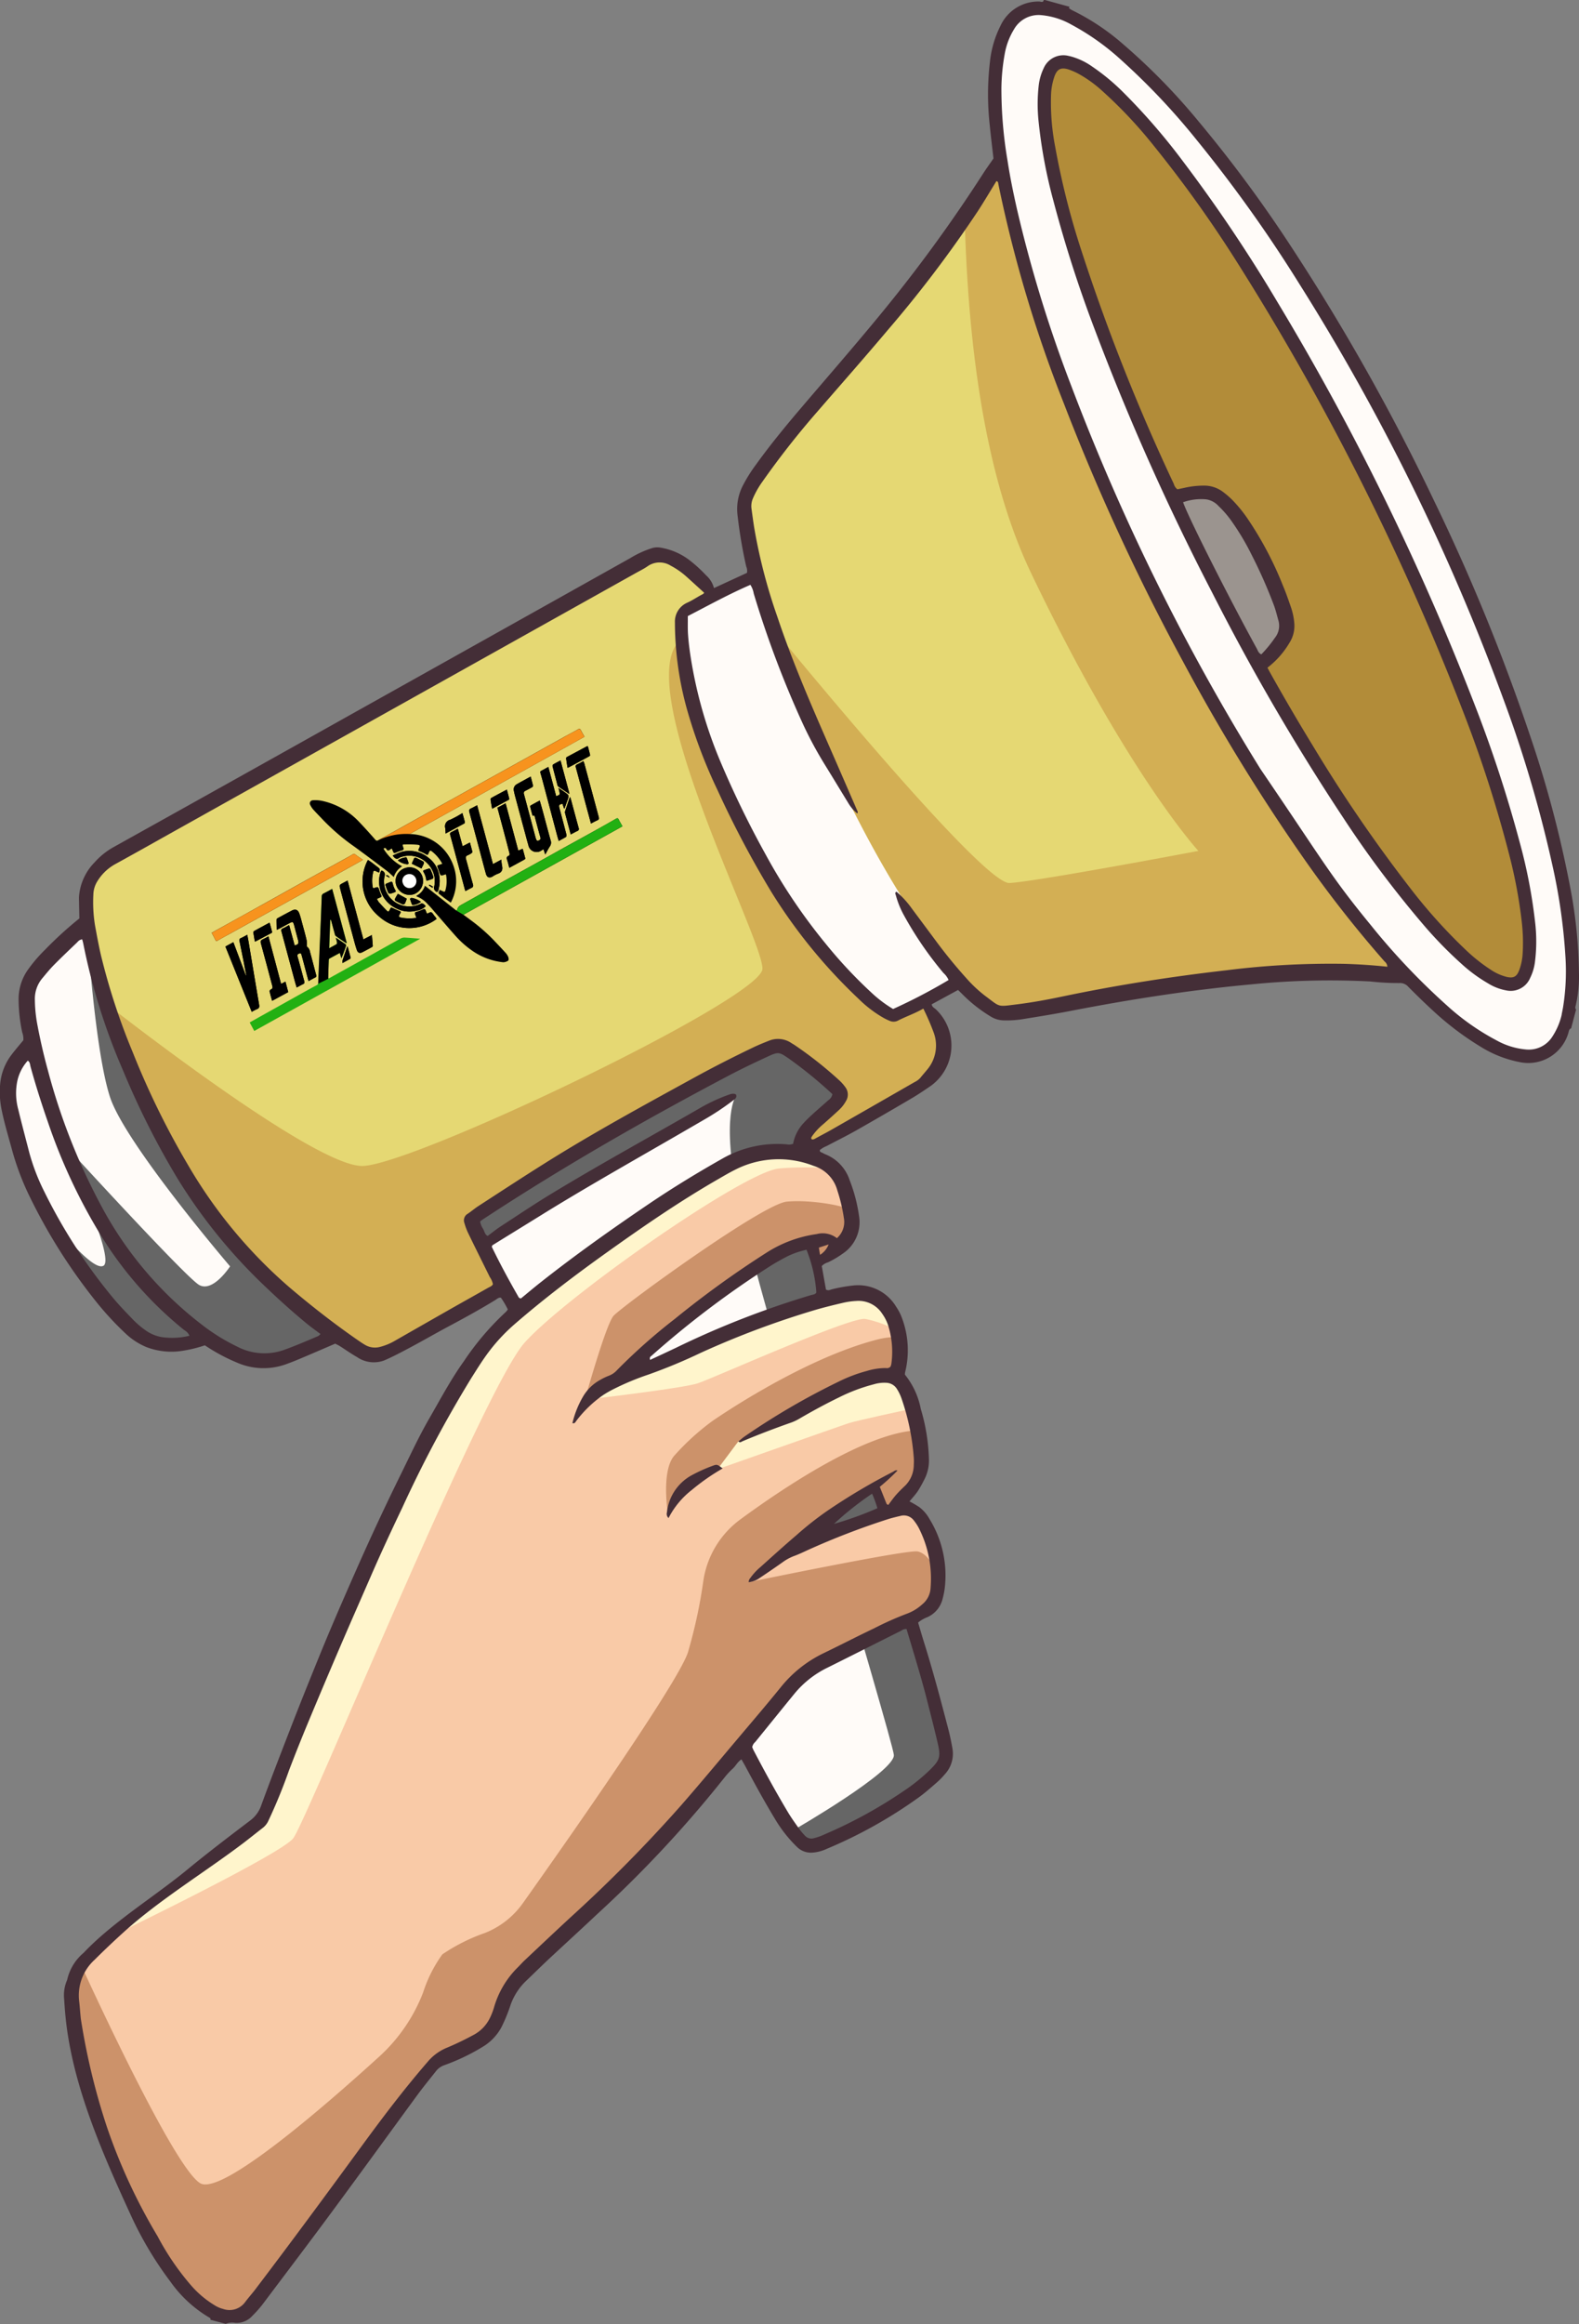 <svg xmlns="http://www.w3.org/2000/svg" width="116.053" height="170.693" viewBox="0 0 116.053 170.693">
  <rect x="0" y="0" width="116.053" height="170.693" fill="#808080" stroke="none"/>
  <g id="hero_img_loudspeaker" transform="translate(0 -33.999)">
    <g id="Group_158" data-name="Group 158" transform="translate(0.519 34.486)">
      <g id="Group_156" data-name="Group 156">
        <path id="Path_1695" data-name="Path 1695" d="M263.157,170.263s-8.722,4.949-9.56,4.931-3.019-1.481-3.019-1.481-2.768,2.677-5.644,2.022a8.384,8.384,0,0,1-3.928-1.723,4.5,4.5,0,0,1-4.2.192c-2.041-1.134-4.827-4.6-7.373-9.627s-3.031-8.478-2.6-9.658a9.952,9.952,0,0,1,1.6-2.506s-.786-3.376.293-5.137a17.555,17.555,0,0,1,3.9-3.761s-.343-2.849.791-4.193l37.672-21.1s2.253-1.876,4.08-1.546,3.478,2.762,3.478,2.762l3.162-1.508s-1.922-3.572-.454-6.519S292.272,98.155,296.1,93.123l3.208-4.727.2-1.083s-1.924-10.257,3-11.081c0,0,3.554-.241,11.125,8.344s16.289,25.6,16.289,25.6,7.2,14.887,9.679,24.56,3.812,17.348-.5,18.639c0,0-3.124.935-9.824-6.319l-.965.283-7.818-.212-8.291.8-5.066.814-6.215,1.7-1.579-.228-2.913-2.374-2.552,1.623s2.051,1.653,1.38,3.839-9.338,6.728-9.338,6.728l-.9,1.05,1.1,7.528,7.591,28.325s2.6,6.821,1.673,8.525-8.336,5.93-9.808,5.867-7.084-12.283-7.084-12.283Z" transform="translate(-226.69 -76.231)" fill="#fffbf8"/>
        <g id="Group_155" data-name="Group 155" transform="translate(2.867 67.6)">
          <path id="Path_1696" data-name="Path 1696" d="M299,197.36l-1.1-7.528.07-.081.038-1.687,2.922-3.239-.6-.53-3.957-3.1-1.289.419-21.37,12.359.875,1.9c.219-.234,18.581-10.932,18.581-10.932s-1.186,1.389.176,7.865,11.284,39.37,11.4,40.576-7.332,5.5-7.332,5.5-.008.1-.006.243c.434.581.8.94,1.047.95,1.472.062,8.885-4.162,9.808-5.867s-1.673-8.525-1.673-8.525Z" transform="translate(-242.436 -172.578)" fill="#666"/>
          <path id="Path_1697" data-name="Path 1697" d="M251.507,199.345l-.558-.844a53.508,53.508,0,0,1-11.275-13.1,46.029,46.029,0,0,1-6.031-16.079s.567,9.078,1.7,12.511,8.819,12.416,8.819,12.416-1.259,1.954-2.281,1.362-10.154-10.589-10.154-10.589,4.078,8.64,3.129,9.182c-.741.423-3.181-2.56-4.217-3.891,2.512,4.888,5.238,8.265,7.245,9.38a4.5,4.5,0,0,0,4.2-.192,8.384,8.384,0,0,0,3.928,1.723C248.5,201.8,250.9,199.88,251.507,199.345Z" transform="translate(-230.638 -169.326)" fill="#666"/>
        </g>
      </g>
      <g id="Group_157" data-name="Group 157" transform="translate(5.764 4.142)">
        <path id="Path_1698" data-name="Path 1698" d="M301.76,115.881a5.194,5.194,0,0,0-.542,2.873c.016,2.1,6.151,19.983,13.625,30.29,0,0,4.124,5.658,4.915,5.644a16.267,16.267,0,0,0,2.016-.234s8.91-2.191,13.426-2.307,10.556-.442,10.556-.442l3.708.079-9.035-12.2-6.217-10.694-4.74-9.253-3.83-9.3-3.118-8.879-1.4-5.51-1.316-3.407-8.665,11.845-4.766,5.53Z" transform="translate(-252.864 -84.842)" fill="#e5d873"/>
        <path id="Path_1699" data-name="Path 1699" d="M335.106,128.895l-4.74-9.253-3.83-9.3-3.118-8.879-1.4-5.51L320.7,92.549l-2.341,3.2c.168,6.2.762,17.928,4.9,26.561,7.058,14.736,12.294,20.4,12.294,20.4s-11.774,2.231-13.88,2.358c-1.759.107-13.4-13.86-17.194-18.467,2.46,6.654,6.6,16.022,11.258,22.448,0,0,4.125,5.658,4.915,5.644a16.268,16.268,0,0,0,2.016-.234s8.91-2.191,13.426-2.307,10.556-.442,10.556-.442l3.708.079-9.035-12.2Z" transform="translate(-253.757 -84.842)" fill="#d3af54"/>
        <path id="Path_1700" data-name="Path 1700" d="M280.817,134.671s-2.094.906-2.348,1.7.622,9.767,6.145,18.571,9.323,10.622,9.323,10.622l2.122-.859a4.655,4.655,0,0,1,1.508,2.77,5.4,5.4,0,0,1-1.582,3.353c-.627.818-8.169,4.384-8.169,4.384s-1.031-.929.473-1.956a5.746,5.746,0,0,0,1.94-1.942l-1.888-1.667-2.426-1.874-1.531.334-17.361,9.736-4.009,2.623,2.316,5.032s-7.747,5.531-9.865,4.952-8.728-6.609-12.05-10.9-7.481-15.656-7.481-15.656l-1.306-6.7a5.041,5.041,0,0,1,2.407-3.584c2.091-1.074,18.215-10.093,18.215-10.093l14.99-8.289s4.988-3.89,7.1-3.324A6.9,6.9,0,0,1,280.817,134.671Z" transform="translate(-234.628 -95.605)" fill="#e5d873"/>
        <path id="Path_1701" data-name="Path 1701" d="M296.678,166.968l-2.122.859s-3.8-1.818-9.323-10.622a42.265,42.265,0,0,1-6.123-17.076c-4.09,2.976,6,22.137,5.89,24.282-.113,2.212-25.5,14.33-29.357,14.468-2.985.106-13.954-8.109-18.754-11.822,1.051,2.758,4.386,11.2,7.146,14.763,3.322,4.286,9.933,10.317,12.05,10.9s9.865-4.952,9.865-4.952l-2.316-5.032,4.009-2.623L285,170.371l1.531-.334,2.426,1.874,1.888,1.667a5.741,5.741,0,0,1-1.94,1.941c-1.5,1.028-.473,1.956-.473,1.956s7.542-3.566,8.169-4.384a5.4,5.4,0,0,0,1.582-3.353A4.655,4.655,0,0,0,296.678,166.968Z" transform="translate(-235.247 -97.872)" fill="#d3af54"/>
        <path id="Path_1702" data-name="Path 1702" d="M332.87,81.944s2.982-.659,9.757,8.983S354.346,110.319,359.472,121A111.924,111.924,0,0,1,367.36,144.5c-.04.378.388,5.143-1.378,5.08s-9.059-5.184-16.949-20.313-12.064-24.732-12.064-24.732S328.2,84.537,332.87,81.944Z" transform="translate(-261.157 -81.935)" fill="#b28c39"/>
      </g>
      <path id="Path_1703" data-name="Path 1703" d="M344.771,125.369s2.07-.6,3.3.309,4.923,7.953,5.064,9.314-2.034,3.095-2.034,3.095l-3.942-7.341S344.505,125.655,344.771,125.369Z" transform="translate(-259.022 -89.634)" fill="#9b948f"/>
      <g id="Group_165" data-name="Group 165" transform="matrix(0.921, -0.391, 0.391, 0.921, 12.664, 62.435)">
        <path id="Path_72" data-name="Path 72" d="M7.237,8.026,6.943,8c-.068-.006-.119,0-.123.094-.009.2-.032.4-.036.6a.155.155,0,0,0,.094.115,1.667,1.667,0,0,0,.281.024c.01.024.019.035.018.043a2.462,2.462,0,0,1-.507,1.054c-.056.07-.114.05-.167-.013s-.12-.132-.2-.218c-.044.122-.22.142-.128.3.075.127.14.261.215.388.1.169.2.334.311.508a3.345,3.345,0,0,0,1.24-2.473A3.46,3.46,0,0,0,5.887,5.08L20.5,3.524c-.021-.19-.046-.363-.056-.536-.007-.117-.042-.164-.169-.149-.343.041-.687.068-1.031.1l-4.016.427-3.971.416-4,.425c-.723.077-1.446.157-2.169.234-.5.053-1,.1-1.494.153-.091.009-.15.006-.19-.114-.189-.573-.386-1.145-.6-1.709A5.242,5.242,0,0,0,.917.324,2.488,2.488,0,0,0,.3.015.227.227,0,0,0,0,.265,1.483,1.483,0,0,0,.071.659c.119.343.254.68.38,1.02a15.508,15.508,0,0,0,1.32,2.64c.515.853,1.012,1.718,1.51,2.582.111.192.194.4.3.628a1.425,1.425,0,0,1,.871-.485A3.563,3.563,0,0,1,3.7,5.321c.1-.039.168,0,.178.1.019.181.12.189.258.144a.9.9,0,0,1,.125-.019c0,.1,0,.185,0,.271s.03.127.129.126a3.519,3.519,0,0,1,.493.025c.135.017.194-.02.19-.16a1.216,1.216,0,0,1,.028-.2.372.372,0,0,1,.1.009c.276.119.559.227.825.367s.268.165.04.362c-.083.072-.082.117,0,.194a2.316,2.316,0,0,1,.338.379c.075.11.125.1.2.017.028-.03.063-.054.09-.084.075-.084.145-.054.188.023A2.806,2.806,0,0,1,7.237,8.026Z" transform="translate(10.335 0)"/>
        <path id="Path_73" data-name="Path 73" d="M0,.432C.01.473.008.493.018.5a1.951,1.951,0,0,1,.5.8c.111.275.2.56.288.842.223.681.438,1.365.668,2.044a6.942,6.942,0,0,0,.72,1.545A4.848,4.848,0,0,0,3.961,7.415a.631.631,0,0,0,.4.032c.051-.01.1-.162.1-.25a1.055,1.055,0,0,0-.066-.362c-.141-.4-.29-.8-.441-1.2a13.027,13.027,0,0,0-.985-2.017c-.1-.177-.209-.355-.325-.553l13.29-1.408c-.023-.2-.051-.385-.061-.569-.007-.12-.05-.143-.164-.129q-.806.1-1.614.183c-1.036.109-2.073.212-3.109.321-.913.1-1.825.2-2.738.292-.969.1-1.939.2-2.908.305-.805.086-1.61.178-2.416.261-.212.022-.424.025-.559.228-.006.01-.028.009-.086.025L.871,0A1.245,1.245,0,0,1,0,.432Z" transform="translate(14.9 9.01)"/>
        <path id="Path_74" data-name="Path 74" d="M13.933,5.894c-.332-.172-.656-.347-.986-.508a.6.6,0,0,0-.3-.071c-.688.065-1.374.145-2.061.218L7.4,5.87l-.808.085c-.006-.031-.013-.043-.01-.05.184-.4.368-.806.555-1.208a.123.123,0,0,1,.079-.064c.285-.031.571-.056.871-.084l-.044.406a9.55,9.55,0,0,0,.672-.71.12.12,0,0,0,.017-.109c-.145-.234-.3-.463-.473-.734-.023.148-.033.249-.057.346-.011.043-.047.107-.078.112-.191.028-.385.042-.616.065l.89-1.9a.09.09,0,0,1,.036.08c-.04.3-.083.593-.12.889-.012.1-.05.215-.01.287.151.272.329.53.5.792l.042-.008L9.409,0C9.151.023,8.928.049,8.7.062a.229.229,0,0,0-.219.155Q7.151,3.061,5.813,5.9a.245.245,0,0,1-.23.162c-.514.045-1.027.1-1.54.155L.89,6.556l-.89.1.066.706Z" transform="translate(0 6.563)" fill="#22b012"/>
        <path id="Path_75" data-name="Path 75" d="M12.318.659C12.2.467,12.081.3,11.982.121A.2.2,0,0,0,11.746,0c-.244.036-.491.059-.737.085-.872.09-1.744.175-2.616.267-1.42.15-2.84.306-4.261.458q-1.869.2-3.738.392c-.126.013-.252.03-.395.048.017.208.037.4.046.585,0,.1.046.12.138.108.312-.039.624-.072.937-.1L5.335,1.4,11.382.764C11.684.732,11.985.7,12.318.659Z" transform="translate(0.003 4.822)"/>
        <path id="Path_76" data-name="Path 76" d="M1.279.907C1.092.924.929.951.766.95.633.95.593,1,.576,1.127.4,2.383.226,3.639.05,4.9c-.02.141-.032.282-.05.443.193-.017.366-.036.539-.045.1-.005.14-.054.153-.152.083-.618.176-1.236.252-1.855.019-.152.1-.176.214-.17.14.008.106.119.1.2-.054.409-.115.817-.173,1.225-.032.227-.061.455-.1.708.2-.02.375-.042.548-.051.1-.005.128-.046.141-.139.08-.577.17-1.153.246-1.731a.6.6,0,0,0-.062-.471,2.361,2.361,0,0,0,.169-.428c.074-.421.128-.846.186-1.269.034-.25.076-.5.087-.752.012-.3-.139-.428-.432-.4Q1.282.051.7.111A.155.155,0,0,0,.585.172C.487.4.4.626.3.869c.082,0,.138,0,.193,0,.277-.026.554-.054.832-.08.3-.028.327,0,.285.293-.053.367-.105.735-.158,1.1-.035.247-.106.3-.383.259Z" transform="translate(4.181 6.865)"/>
        <path id="Path_77" data-name="Path 77" d="M1.454,3.873a1.723,1.723,0,0,0-.182.14c-.082.081-.155.069-.194-.027q-.165-.41-.307-.83a1.175,1.175,0,0,1-.027-.27c.09,0,.18,0,.269,0s.134-.019.128-.122a2.7,2.7,0,0,1,.006-.384c.023-.275.027-.276-.247-.3-.07-.007-.126-.016-.106-.107a2.643,2.643,0,0,1,.463-1c.066-.092.128-.081.2.007a2.409,2.409,0,0,0,.186.194c.175-.218.173-.217.046-.436C1.6.585,1.517.431,1.429.28,1.373.185,1.309.095,1.248,0A3.333,3.333,0,0,0,.386,4.155,3.336,3.336,0,0,0,4.2,5.956C4.19,5.9,4.185,5.85,4.173,5.8s-.041-.116-.052-.175c-.059-.3-.074-.316-.376-.291A.139.139,0,0,1,3.7,5.317a1.989,1.989,0,0,1,0-.216c.015-.138-.04-.182-.177-.177A2.778,2.778,0,0,1,3.033,4.9c-.108-.015-.144.022-.152.115s-.012.18-.018.288a3.306,3.306,0,0,1-.934-.395c-.26-.167-.264-.2-.02-.38.077-.057.085-.1.011-.168C1.765,4.211,1.622,4.05,1.454,3.873Z" transform="translate(11.409 5.633)"/>
        <path id="Path_78" data-name="Path 78" d="M1.269,2.736c-.077.554-.159,1.1-.227,1.647-.019.151-.1.17-.218.165C.678,4.543.7,4.438.7,4.347a.869.869,0,0,1,.01-.108c.153-1.082.309-2.164.458-3.247A.179.179,0,0,1,1.359.811c.18-.014.36-.027.54-.048C1.943.757,2.016.728,2.022.7c.043-.225.072-.452.109-.7C1.724.041,1.349.073.977.118A.431.431,0,0,0,.585.481C.559.6.539.713.522.83Q.308,2.347.1,3.863c-.032.229-.067.459-.09.689a.615.615,0,0,0,.762.742c.039-.005.079-.005.139-.009l-.031.4c.2-.156.368-.3.55-.421a.477.477,0,0,0,.218-.379c.1-.736.2-1.471.306-2.206.036-.258.068-.516.1-.8-.271.026-.516.047-.76.077-.026,0-.06.054-.065.088-.034.208-.062.418-.091.627,0,.009.007.018.013.03Z" transform="translate(23.923 4.671)"/>
        <path id="Path_79" data-name="Path 79" d="M0,5.335A3.052,3.052,0,0,1,.428,5.3c.187.01.24-.085.278-.246.356-1.505.72-3.008,1.081-4.513.042-.173.077-.348.12-.542-.188.016-.351.039-.513.04A.172.172,0,0,0,1.2.207C1.1.7,1,1.186.9,1.675c-.073.346-.148.691-.221,1.036l-.033,0L.753.1.092.163Z" transform="translate(0.444 7.227)"/>
        <path id="Path_80" data-name="Path 80" d="M1.421,0c-.21.021-.392.044-.576.054C.751.059.722.1.713.186Q.677.493.633.8.346,2.819.057,4.838C.036,4.985.021,5.132,0,5.3c.214-.021.408-.033.6-.063.04-.007.093-.079.1-.126.1-.673.2-1.346.292-2.019.031-.219.092-.254.329-.188l-.031.371c.032-.01.045-.011.05-.017.143-.155.287-.31.428-.467.243-.272.243-.273.053-.588-.058-.1-.121-.192-.183-.287-.037-.056-.076-.111-.137-.2a2.8,2.8,0,0,1-.071.393c-.054.158-.2.068-.321.107Z" transform="translate(26.102 4.527)"/>
        <path id="Path_81" data-name="Path 81" d="M1.367,0C1.144.02.958.03.775.057a.169.169,0,0,0-.111.11C.623.384.594.6.563.824Q.323,2.516.086,4.209C.051,4.464.014,4.72,0,4.977c-.011.206.1.3.308.288.262-.019.524-.044.786-.07.035,0,.089-.027.1-.054.086-.245.165-.492.254-.765l-.7.053Z" transform="translate(9.323 6.442)"/>
        <path id="Path_82" data-name="Path 82" d="M1.373,0c-.192.015-.35.036-.508.038-.14,0-.194.056-.214.2C.483,1.466.308,2.7.135,3.927.09,4.248.043,4.57,0,4.892c-.031.268.094.392.355.366A2.213,2.213,0,0,1,.79,5.219c.336.034.482-.131.534-.437a3.544,3.544,0,0,1,.123-.412l-.692.059Z" transform="translate(20.237 5.073)"/>
        <path id="Path_83" data-name="Path 83" d="M.92.063C.841.628.763,1.184.684,1.739.6,2.331.515,2.923.424,3.514c-.007.046-.067.122-.1.12-.2-.016-.239.09-.25.257-.013.187-.048.372-.076.574.446-.043.861-.082,1.276-.126a.1.1,0,0,0,.075-.058c.038-.237.068-.475.1-.721H1.1L1.6,0Z" transform="translate(21.991 5.757)"/>
        <path id="Path_84" data-name="Path 84" d="M1.6,0c-.175.015-.318.036-.46.036C.973.037.91.089.886.27.747,1.338.585,2.4.439,3.471c-.018.128-.057.18-.186.185C.2,3.659.108,3.7.1,3.737c-.043.231-.068.466-.1.724l1.337-.126.113-.786-.359.023Z" transform="translate(2.139 7.939)"/>
        <path id="Path_85" data-name="Path 85" d="M1.273,0C1.084.016.92.04.756.041.629.041.592.1.576.212Q.3,2.25.007,4.287C0,4.33,0,4.375,0,4.431c.171-.014.324-.033.478-.038.138,0,.2-.052.22-.2.077-.635.174-1.266.255-1.9.019-.147.069-.221.228-.214A1.483,1.483,0,0,0,1.5,2.044c.035-.006.087-.044.092-.074.037-.222.063-.446.1-.692l-.6.045Z" transform="translate(18.359 6.103)"/>
        <path id="Path_86" data-name="Path 86" d="M0,4.434C.192,4.42.359,4.4.527,4.4c.118,0,.166-.054.182-.174C.9,2.87,1.086,1.516,1.275.163a1.3,1.3,0,0,0,0-.163C1.092.016.924.04.756.043.636.046.6.1.586.207.454,1.183.315,2.159.179,3.134.12,3.558.062,3.981,0,4.434Z" transform="translate(28.783 5.14)"/>
        <path id="Path_87" data-name="Path 87" d="M.964,2.019A1.041,1.041,0,0,0,2.013,1.1.988.988,0,0,0,1.075,0,.994.994,0,0,0,0,1,1.027,1.027,0,0,0,.964,2.019Z" transform="translate(13.844 7.249)"/>
        <path id="Path_88" data-name="Path 88" d="M2.612,3.672a.765.765,0,0,0-.071-.2c-.036-.05-.108-.114-.157-.109A1.886,1.886,0,0,1,1.5,3.215,1.827,1.827,0,0,1,.37,1.655,1.826,1.826,0,0,1,.723.421a.277.277,0,0,0,0-.347C.681,0,.639-.033.563.051A2.13,2.13,0,0,0,.028,1.174,2.174,2.174,0,0,0,.554,2.965a2.124,2.124,0,0,0,1.315.747A1.166,1.166,0,0,0,2.612,3.672Z" transform="translate(12.621 6.745)"/>
        <path id="Path_89" data-name="Path 89" d="M0,.012c.053.28.165.4.414.335A.335.335,0,0,1,.552.353a1.856,1.856,0,0,1,1.575,1.21,1.82,1.82,0,0,1-.213,1.73.317.317,0,0,0-.033.371c.052.1.11.11.183.025a2.368,2.368,0,0,0,.554-1.3,2.011,2.011,0,0,0-.28-1.226A2.218,2.218,0,0,0,.706.017,4.672,4.672,0,0,0,0,.012Z" transform="translate(14.462 6.037)"/>
        <path id="Path_90" data-name="Path 90" d="M0,2.558c.207-.016.376-.036.544-.041a.157.157,0,0,0,.177-.161c.1-.74.2-1.479.307-2.219A1.014,1.014,0,0,0,1.023,0C.753.3.509.572.271.847A.293.293,0,0,0,.226.991c-.043.29-.083.581-.124.871C.07,2.084.037,2.307,0,2.558Z" transform="translate(27.1 7.172)"/>
        <path id="Path_91" data-name="Path 91" d="M.912,0C.683.02.488.031.3.058.26.063.212.128.205.171.134.634.069,1.1,0,1.561A.221.221,0,0,0,.016,1.7c.165.265.337.526.506.788l.042-.006Z" transform="translate(27.621 4.44)"/>
        <path id="Path_92" data-name="Path 92" d="M0,.891A.491.491,0,0,0,.086.9C.656.851,1.227.8,1.8.742c.034,0,.088-.034.092-.058.038-.221.066-.444.1-.658C1.955.009,1.946,0,1.937,0,1.377.049.817.1.257.151A.121.121,0,0,0,.171.218C.111.436.059.656,0,.891Z" transform="translate(28.8 4.239)"/>
        <path id="Path_93" data-name="Path 93" d="M1.725,0A7.421,7.421,0,0,1,.695.1.489.489,0,0,0,.132.534,3.788,3.788,0,0,1,0,.9C.543.849,1.048.805,1.553.756a.117.117,0,0,0,.08-.076C1.667.464,1.693.247,1.725,0Z" transform="translate(18.664 5.178)"/>
        <path id="Path_94" data-name="Path 94" d="M0,.846C.03.857.044.867.058.866Q.712.813,1.365.755c.026,0,.069-.025.071-.043.036-.23.066-.461.1-.713C1.084.043.665.081.246.125A.133.133,0,0,0,.155.2C.1.417.051.632,0,.846Z" transform="translate(2.673 7.044)"/>
        <path id="Path_95" data-name="Path 95" d="M0,.872C.477.828.927.788,1.376.745a.09.09,0,0,0,.066-.05c.037-.225.069-.451.1-.694C1.094.04.674.076.256.118A.135.135,0,0,0,.162.2C.1.409.058.625,0,.872Z" transform="translate(22.523 4.866)"/>
        <path id="Path_96" data-name="Path 96" d="M.593.421C.582-.008.674.04.183,0,.173,0,.162,0,.152,0,.044-.014.042.037.049.129A1.512,1.512,0,0,1,.034.6C-.017.8-.037.79.168.806.608.842.562.868.593.421Z" transform="translate(16.023 7.937)"/>
        <path id="Path_97" data-name="Path 97" d="M.517.913C.626.818.732.736.825.64A.145.145,0,0,0,.844.5C.727.347.6.2.472.051A.116.116,0,0,0,.284.044C.185.134.09.226,0,.31Z" transform="translate(15.513 6.832)"/>
        <path id="Path_98" data-name="Path 98" d="M.835.581.4.029C.391.017.371,0,.368,0,.252.086.133.169.025.265A.136.136,0,0,0,.011.4a5.642,5.642,0,0,0,.4.465A.174.174,0,0,0,.578.85,2.937,2.937,0,0,0,.835.581Z" transform="translate(13.335 8.783)"/>
        <path id="Path_99" data-name="Path 99" d="M.322,0A.97.97,0,0,1,.184,0,.121.121,0,0,0,.026.125,5.371,5.371,0,0,0,0,.663.178.178,0,0,0,.111.791,2.461,2.461,0,0,0,.448.818c.1.009.116-.035.106-.13a1.576,1.576,0,0,1,0-.421C.593,0,.6.007.322,0Z" transform="translate(13.09 7.763)"/>
        <path id="Path_100" data-name="Path 100" d="M.819.012.78,0C.541.268.3.535.064.806A.626.626,0,0,0,0,.97C.233.946.436.928.639.9A.09.09,0,0,0,.7.844C.741.567.779.29.819.012Z" transform="translate(7.983 10.899)"/>
        <path id="Path_101" data-name="Path 101" d="M.68.546A1.548,1.548,0,0,0,.163.007.188.188,0,0,0,.029.022C.012.169,0,.319,0,.467A.074.074,0,0,0,.044.524,1.214,1.214,0,0,0,.68.546Z" transform="translate(14.358 9.443)"/>
        <path id="Path_102" data-name="Path 102" d="M0,.03A1.311,1.311,0,0,0,.525.565.172.172,0,0,0,.646.549C.662.4.67.254.673.107.674.089.643.06.623.056A1.276,1.276,0,0,0,0,.03Z" transform="translate(14.666 6.489)"/>
        <path id="Path_103" data-name="Path 103" d="M.168.3.24.243.057,0,0,.039Z" transform="translate(16.05 9.066)"/>
        <path id="Path_104" data-name="Path 104" d="M.181.239.221.213C.168.127.19-.018,0,0Z" transform="translate(13.409 7.199)"/>
        <path id="Path_105" data-name="Path 105" d="M1.575,1.608c.723-.077,1.446-.157,2.169-.234q2-.213,4-.425Q9.729.74,11.714.534L15.73.107c.343-.036.688-.064,1.031-.1.126-.015.162.032.169.149.01.173.036.346.056.536L2.378,2.244A4.784,4.784,0,0,0,0,1.762" transform="translate(13.844 2.836)" fill="#f7931e"/>
        <path id="Path_106" data-name="Path 106" d="M0,0" transform="translate(12.105 4.319)" fill="#fff"/>
        <path id="Path_107" data-name="Path 107" d="M.1.01A.367.367,0,0,0,0,0" transform="translate(15.436 5.608)" fill="#fff"/>
        <path id="Path_108" data-name="Path 108" d="M0,1.618C.058,1.6.08,1.6.086,1.593c.135-.2.348-.206.559-.228.806-.083,1.611-.175,2.416-.261C4.03,1,5,.9,5.97.8,6.882.7,7.795.6,8.707.507,9.744.4,10.781.3,11.817.186Q12.624.1,13.43,0c.114-.014.157.009.164.129.01.184.038.367.061.569L.366,2.11" transform="translate(17.176 9.967)" fill="#22b012"/>
        <path id="Path_109" data-name="Path 109" d="M0,6.006C.888,4.111,1.855,2.113,2.743.217A.229.229,0,0,1,2.962.062C3.187.049,3.41.024,3.668,0L3.1,4.063l-.041.008c-.168-.263-.346-.52-.5-.793-.04-.072,0-.191.01-.287.037-.3.081-.593.12-.889a.09.09,0,0,0-.036-.08l-.89,1.9c.231-.023.425-.037.616-.065.032-.005.068-.069.078-.112.024-.1.034-.2.058-.346.176.271.328.5.473.734a.119.119,0,0,1-.017.109,9.5,9.5,0,0,1-.672.71c.014-.128.028-.256.045-.406-.3.028-.586.053-.871.084A.123.123,0,0,0,1.4,4.7c-.187.4-.371.8-.555,1.207,0,.008,0,.02.01.05" transform="translate(5.741 6.563)"/>
        <path id="Path_110" data-name="Path 110" d="M0,0" transform="translate(0.066 13.922)" fill="#fff"/>
        <path id="Path_111" data-name="Path 111" d="M12.318.659c-.333.038-.634.073-.935.105L5.335,1.4l-4.214.441c-.313.033-.625.066-.937.1-.092.011-.133-.009-.138-.108C.037,1.65.017,1.462,0,1.254c.143-.017.269-.035.395-.048q1.869-.2,3.738-.392C5.554.663,6.973.507,8.394.356,9.265.264,10.138.179,11.01.089,11.256.064,11.5.04,11.746,0a.2.2,0,0,1,.236.117C12.081.3,12.2.467,12.318.659Z" transform="translate(0.003 4.822)" fill="#f7931e"/>
        <path id="Path_112" data-name="Path 112" d="M1.279.907l-.21,1.535c.276.038.347-.013.383-.259.053-.367.1-.735.158-1.1C1.652.788,1.625.76,1.325.788,1.048.814.771.843.493.868.438.873.382.869.3.869.4.626.487.4.585.172A.155.155,0,0,1,.7.111Q1.282.052,1.868,0c.293-.024.444.107.432.4-.01.251-.053.5-.087.752-.058.424-.112.848-.186,1.269a2.361,2.361,0,0,1-.169.428.6.6,0,0,1,.062.471c-.076.578-.166,1.154-.246,1.731-.013.093-.044.134-.141.139-.173.009-.345.031-.548.051.034-.254.063-.481.1-.708.057-.408.118-.816.173-1.225.011-.08.044-.191-.1-.2-.115-.006-.2.018-.214.17C.868,3.906.775,4.523.692,5.141c-.013.1-.049.147-.153.152C.366,5.3.193,5.322,0,5.338c.018-.161.031-.3.05-.443C.226,3.639.4,2.383.576,1.127.593,1,.633.95.766.95.929.951,1.092.924,1.279.907Z" transform="translate(4.181 6.865)"/>
        <path id="Path_113" data-name="Path 113" d="M1.454,3.873c.168.177.311.338.465.488.074.072.066.111-.011.168-.244.182-.239.213.02.38a3.306,3.306,0,0,0,.934.395c.007-.108.011-.2.018-.288s.045-.131.152-.115a2.778,2.778,0,0,0,.492.023c.137-.005.192.039.177.177a1.989,1.989,0,0,0,0,.216.139.139,0,0,0,.045.014c.3-.025.318-.012.376.291.012.06.038.116.052.175s.017.107.025.159a3.336,3.336,0,0,1-3.812-1.8A3.333,3.333,0,0,1,1.248,0c.061.095.125.185.181.28.088.15.169.3.257.456.127.219.128.218-.046.436A2.409,2.409,0,0,1,1.453.978c-.068-.087-.13-.1-.2-.007a2.643,2.643,0,0,0-.463,1c-.02.091.037.1.106.107.274.026.27.027.247.3a2.7,2.7,0,0,0-.006.384c.006.1-.041.125-.128.122s-.179,0-.269,0a1.175,1.175,0,0,0,.027.27q.142.419.307.83c.039.1.112.108.194.027A1.723,1.723,0,0,1,1.454,3.873Z" transform="translate(11.409 5.633)"/>
        <path id="Path_114" data-name="Path 114" d="M1.269,2.736,1.151,2.7c-.005-.012-.014-.021-.013-.03.029-.209.057-.419.091-.627.005-.033.039-.085.065-.088.244-.03.488-.051.76-.077-.037.283-.069.541-.1.8-.1.735-.211,1.47-.306,2.206a.477.477,0,0,1-.218.379c-.183.12-.35.265-.55.421l.031-.4c-.06,0-.1,0-.139.009a.615.615,0,0,1-.762-.742c.023-.231.058-.46.09-.689Q.308,2.347.522.83C.539.713.559.6.585.481A.431.431,0,0,1,.977.118C1.349.073,1.724.041,2.131,0c-.037.248-.066.475-.109.7C2.016.728,1.943.757,1.9.762c-.179.021-.359.035-.54.048a.179.179,0,0,0-.186.181C1.023,2.075.868,3.157.715,4.239a.869.869,0,0,0-.01.108c0,.091-.027.2.12.2.12,0,.2-.014.218-.165C1.11,3.835,1.192,3.29,1.269,2.736Z" transform="translate(23.923 4.671)"/>
        <path id="Path_115" data-name="Path 115" d="M0,5.335.092.163.753.1l-.111,2.6.033,0C.748,2.366.823,2.021.9,1.675,1,1.186,1.1.7,1.2.207A.172.172,0,0,1,1.394.04c.163,0,.325-.025.513-.04-.043.194-.079.369-.12.542-.361,1.5-.724,3.008-1.081,4.513C.668,5.215.615,5.31.428,5.3A3.052,3.052,0,0,0,0,5.335Z" transform="translate(0.444 7.227)"/>
        <path id="Path_116" data-name="Path 116" d="M1.421,0l-.31,2.214c.126-.039.267.051.321-.107A2.8,2.8,0,0,0,1.5,1.714c.061.088.1.143.137.2.062.095.124.19.183.287.19.315.19.316-.053.588-.141.157-.285.312-.428.467-.006.006-.018.007-.05.017L1.321,2.9c-.237-.066-.3-.03-.329.188C.895,3.764.8,4.437.7,5.11c-.007.048-.06.12-.1.126-.191.031-.385.042-.6.063.021-.168.036-.315.057-.461Q.345,2.819.633.8.677.493.713.186C.722.1.751.059.845.054,1.028.044,1.211.021,1.421,0Z" transform="translate(26.102 4.527)"/>
        <path id="Path_117" data-name="Path 117" d="M1.367,0,.748,4.429l.7-.053c-.089.273-.168.52-.254.765-.01.027-.063.051-.1.054-.262.027-.524.051-.786.07C.1,5.28-.01,5.183,0,4.977c.014-.257.05-.513.085-.768Q.322,2.516.563.824C.594.6.623.384.665.167A.169.169,0,0,1,.775.057C.958.03,1.144.02,1.367,0Z" transform="translate(9.323 6.442)"/>
        <path id="Path_118" data-name="Path 118" d="M1.373,0,.755,4.429l.692-.059a3.544,3.544,0,0,0-.123.412c-.052.306-.2.471-.534.437a2.213,2.213,0,0,0-.431.039C.1,5.284-.027,5.16,0,4.892c.038-.323.086-.644.131-.966C.308,2.7.483,1.466.651.235.67.094.725.039.865.038,1.023.036,1.181.015,1.373,0Z" transform="translate(20.237 5.073)"/>
        <path id="Path_119" data-name="Path 119" d="M.92.063,1.6,0,1.1,3.561h.352c-.034.246-.065.484-.1.721a.1.1,0,0,1-.075.058c-.415.043-.83.082-1.276.126.028-.2.063-.387.076-.574.011-.167.054-.273.25-.257.03,0,.09-.074.1-.12C.515,2.923.6,2.331.684,1.739.763,1.184.841.628.92.063Z" transform="translate(21.991 5.757)"/>
        <path id="Path_120" data-name="Path 120" d="M1.6,0,1.092,3.572l.359-.023-.113.786L0,4.461c.034-.258.058-.493.1-.724.007-.036.1-.078.151-.08.129-.005.168-.057.186-.185C.585,2.4.747,1.338.886.27.91.089.973.037,1.137.036,1.28.036,1.422.015,1.6,0Z" transform="translate(2.139 7.939)"/>
        <path id="Path_121" data-name="Path 121" d="M1.273,0,1.095,1.323l.6-.045c-.033.246-.06.47-.1.692,0,.03-.057.068-.092.074a1.483,1.483,0,0,1-.323.031c-.159-.008-.209.067-.228.214C.872,2.922.775,3.554.7,4.189c-.018.152-.082.2-.22.2C.324,4.4.171,4.417,0,4.431c0-.056,0-.1.007-.144Q.292,2.25.576.212C.592.1.629.041.756.041.92.04,1.084.016,1.273,0Z" transform="translate(18.359 6.103)"/>
        <path id="Path_122" data-name="Path 122" d="M0,4.434c.062-.453.12-.876.179-1.3C.315,2.159.454,1.183.586.207.6.1.636.046.756.043c.168,0,.336-.027.52-.043a1.3,1.3,0,0,1,0,.163C1.086,1.516.9,2.87.71,4.223c-.016.12-.064.169-.182.174C.359,4.4.192,4.42,0,4.434Z" transform="translate(28.783 5.14)"/>
        <path id="Path_123" data-name="Path 123" d="M.964,2.019A1.027,1.027,0,0,1,0,1,.994.994,0,0,1,1.075,0a.988.988,0,0,1,.938,1.1A1.041,1.041,0,0,1,.964,2.019ZM.507.984a.508.508,0,1,0,1.014.05A.508.508,0,0,0,1.049.489.481.481,0,0,0,.507.984Z" transform="translate(13.844 7.249)"/>
        <path id="Path_124" data-name="Path 124" d="M2.612,3.672a1.166,1.166,0,0,1-.743.04A2.124,2.124,0,0,1,.554,2.965,2.174,2.174,0,0,1,.028,1.174,2.13,2.13,0,0,1,.563.051C.639-.033.681,0,.726.073a.277.277,0,0,1,0,.347A1.826,1.826,0,0,0,.37,1.655,1.827,1.827,0,0,0,1.5,3.215a1.886,1.886,0,0,0,.885.146c.049-.005.122.059.157.109A.765.765,0,0,1,2.612,3.672Z" transform="translate(12.621 6.745)"/>
        <path id="Path_125" data-name="Path 125" d="M0,.012A4.672,4.672,0,0,1,.706.017,2.218,2.218,0,0,1,2.337,1.164a2.011,2.011,0,0,1,.28,1.226,2.368,2.368,0,0,1-.554,1.3c-.072.086-.131.074-.183-.025a.317.317,0,0,1,.033-.371,1.82,1.82,0,0,0,.213-1.73A1.856,1.856,0,0,0,.552.353.335.335,0,0,0,.414.347C.165.417.053.292,0,.012Z" transform="translate(14.462 6.037)"/>
        <path id="Path_126" data-name="Path 126" d="M0,2.558c.037-.251.07-.474.1-.7.042-.29.081-.581.124-.871A.293.293,0,0,1,.271.847C.509.572.753.3,1.023,0a1.014,1.014,0,0,1,.005.136C.926.876.82,1.615.721,2.355a.157.157,0,0,1-.177.161C.376,2.522.207,2.542,0,2.558Z" transform="translate(27.1 7.172)"/>
        <path id="Path_127" data-name="Path 127" d="M.912,0,.564,2.478l-.042.006C.353,2.222.181,1.961.016,1.7A.221.221,0,0,1,0,1.561C.069,1.1.134.634.205.171.212.128.26.063.3.058.488.031.683.02.912,0Z" transform="translate(27.621 4.44)"/>
        <path id="Path_128" data-name="Path 128" d="M0,.891C.059.656.111.436.171.218A.121.121,0,0,1,.257.151C.817.1,1.377.049,1.937,0c.008,0,.017.009.047.025-.03.214-.058.437-.1.658,0,.025-.059.055-.092.058C1.227.8.656.851.086.9A.491.491,0,0,1,0,.891Z" transform="translate(28.8 4.239)"/>
        <path id="Path_129" data-name="Path 129" d="M1.725,0c-.032.247-.058.464-.092.681a.117.117,0,0,1-.08.076C1.048.805.543.849,0,.9A3.788,3.788,0,0,0,.132.534.489.489,0,0,1,.695.1,7.421,7.421,0,0,0,1.725,0Z" transform="translate(18.664 5.178)"/>
        <path id="Path_130" data-name="Path 130" d="M0,.846C.051.632.1.417.155.2A.133.133,0,0,1,.246.125C.665.081,1.084.043,1.537,0c-.034.251-.064.482-.1.713,0,.018-.046.04-.071.043Q.712.814.058.866C.044.867.03.857,0,.846Z" transform="translate(2.673 7.044)"/>
        <path id="Path_131" data-name="Path 131" d="M0,.872C.058.625.1.409.162.2A.135.135,0,0,1,.256.118C.674.076,1.094.04,1.547,0c-.036.243-.067.469-.1.694a.09.09,0,0,1-.066.05C.927.788.477.828,0,.872Z" transform="translate(22.523 4.866)"/>
        <path id="Path_132" data-name="Path 132" d="M.593.421C.562.868.608.842.168.806-.037.79-.017.8.034.6A1.512,1.512,0,0,0,.049.129C.042.037.044-.014.152,0c.01,0,.021,0,.031,0C.674.04.582-.008.593.421Z" transform="translate(16.023 7.937)"/>
        <path id="Path_133" data-name="Path 133" d="M.517.913,0,.31C.09.226.185.134.284.044A.116.116,0,0,1,.472.051C.6.2.727.347.844.5A.145.145,0,0,1,.825.64C.732.736.626.818.517.913Z" transform="translate(15.513 6.832)"/>
        <path id="Path_134" data-name="Path 134" d="M.835.581A2.937,2.937,0,0,1,.578.85.174.174,0,0,1,.412.862,5.642,5.642,0,0,1,.011.4.136.136,0,0,1,.025.265C.133.169.252.086.368,0c0,0,.023.017.032.029Z" transform="translate(13.335 8.783)"/>
        <path id="Path_135" data-name="Path 135" d="M.322,0C.6.007.593,0,.55.267a1.576,1.576,0,0,0,0,.421c.01.094,0,.139-.106.13A2.461,2.461,0,0,1,.111.791.178.178,0,0,1,0,.663,5.371,5.371,0,0,1,.026.125.121.121,0,0,1,.184,0,.97.97,0,0,0,.322,0Z" transform="translate(13.09 7.763)"/>
        <path id="Path_136" data-name="Path 136" d="M.819.012C.779.29.741.567.7.844A.09.09,0,0,1,.639.9C.436.928.233.946,0,.97A.626.626,0,0,1,.064.806C.3.535.541.268.78,0Z" transform="translate(7.983 10.899)"/>
        <path id="Path_137" data-name="Path 137" d="M.68.546A1.214,1.214,0,0,1,.044.524.074.074,0,0,1,0,.467C0,.319.012.169.029.022A.188.188,0,0,1,.163.007,1.548,1.548,0,0,1,.68.546Z" transform="translate(14.358 9.443)"/>
        <path id="Path_138" data-name="Path 138" d="M0,.03A1.276,1.276,0,0,1,.623.056c.02,0,.051.034.05.051C.67.254.662.4.646.549A.172.172,0,0,1,.525.565,1.311,1.311,0,0,1,0,.03Z" transform="translate(14.666 6.489)"/>
        <path id="Path_139" data-name="Path 139" d="M.168.3,0,.039.057,0,.24.243Z" transform="translate(16.05 9.066)"/>
        <path id="Path_140" data-name="Path 140" d="M.181.239,0,0c.19-.02.168.125.221.211Z" transform="translate(13.409 7.199)"/>
        <path id="Path_141" data-name="Path 141" d="M0,.5A.481.481,0,0,1,.543,0a.508.508,0,0,1,.472.545A.508.508,0,1,1,0,.5Z" transform="translate(14.35 7.737)" fill="#fff"/>
        <path id="Path_142" data-name="Path 142" d="M0,0" transform="translate(13.844 4.598)" fill="#f7931e"/>
      </g>
    </g>
    <g id="Group_161" data-name="Group 161" transform="translate(5.174 118.461)">
      <path id="Path_1704" data-name="Path 1704" d="M245.967,277.306l13.322-17.492s1.068-1.521,2.109-1.778a6.293,6.293,0,0,0,3.142-2.263c.636-.968.843-2.062,1.758-3.069s10.718-10.663,10.718-10.663l5.491-6.272s4.14-4.754,5.048-5.848,8.658-3.353,9.111-5.036a8.294,8.294,0,0,0-.431-4.921,16.553,16.553,0,0,0-1.2-1.825l-1.314-.248-2.75,1.357-3.115.891,1.762-1.889,2.621-1.637.789,2.07s2.651-1.556,2.679-3.863a16.677,16.677,0,0,0-1.034-5.092l-.776-1.416a13.414,13.414,0,0,0,.044-3.12,4.068,4.068,0,0,0-2.5-2.83,9.091,9.091,0,0,0-2.932.4l-13.34,5.1-.8-.1,6.7-5.718s4.788-3.268,5.582-3.39a2.867,2.867,0,0,1,1.051-.046l.17,1.682s2.4-1.718,2.747-2.965-.908-4.078-2.032-4.608a15.359,15.359,0,0,0-2.246-.831,13.416,13.416,0,0,0-5.421,1.334c-3.531,1.47-11.981,7.986-11.981,7.986a27.141,27.141,0,0,0-6.1,5.877c-2.029,3.063-4.819,8.241-4.819,8.241l-4.743,10.72-4.461,10.9-1.727,4.344-8.677,6.342s-4.87,3.3-5.27,5.58,1.713,9.663,1.713,9.663l4.534,9.606s2.534,3.785,4.061,4.666A2.326,2.326,0,0,0,245.967,277.306Z" transform="translate(-233.1 -191.877)" fill="#f9caa7"/>
      <g id="Group_159" data-name="Group 159" transform="translate(2.79 0.253)">
        <path id="Path_1705" data-name="Path 1705" d="M236.942,249.83s12.6-6.071,13.58-7.294,13.917-32.952,17.009-36.406,16.2-12.61,18.719-12.8a23.511,23.511,0,0,1,4.338.044,8.2,8.2,0,0,0-6.7-.762c-3.856,1.192-17.7,11.089-19.988,14.562s-13.567,28.747-13.567,28.747l-2.184,5.459Z" transform="translate(-236.942 -192.225)" fill="#fff5cc"/>
        <path id="Path_1706" data-name="Path 1706" d="M285.563,214.13s6.888-.805,8.01-1.172,11.185-4.888,12.312-4.729a8.274,8.274,0,0,1,2.426.9s-1.277-2.912-2.724-2.862a22.006,22.006,0,0,0-4.749,1.373L288.574,212.4Z" transform="translate(-250.257 -196.072)" fill="#fff5cc"/>
        <path id="Path_1707" data-name="Path 1707" d="M312.557,217.249s-3.971.852-4.55,1.044-10.186,3.577-10.186,3.577l2.095-2.244s7.572-4.525,9.746-4.567S312.448,214.955,312.557,217.249Z" transform="translate(-253.614 -198.475)" fill="#fff5cc"/>
      </g>
      <g id="Group_160" data-name="Group 160" transform="translate(0 3.763)">
        <path id="Path_1708" data-name="Path 1708" d="M310.37,213.91a6.277,6.277,0,0,0-1.92-.007c-1.026.162-2.189.476-2.189.476l-7.557,4.091-1.367,1.827-2.255,1.292-1.239,1.474-.269,1.035s-.595-3.31.391-4.541a17.863,17.863,0,0,1,2.8-2.56s6.477-4.541,12.124-6C312.892,209.965,310.37,213.91,310.37,213.91Z" transform="translate(-249.613 -200.829)" fill="#cc926a"/>
        <path id="Path_1709" data-name="Path 1709" d="M285.135,211.733s1.551-5.578,2.131-6.251,10.937-8.221,12.737-8.39,4.47.336,4.6.632a5.8,5.8,0,0,1,.111,1.336l-.919,1.5-1.664,1.139-.472-1.588-1.732.406-2.893,1.487-4.692,3.512-3.011,2.741-1.288,1.3Z" transform="translate(-247.35 -197.059)" fill="#cc926a"/>
        <path id="Path_1710" data-name="Path 1710" d="M296.234,227.728c-.084-.156-.178-.314-.273-.469l.641,3.1s-.46-1.075-1.235-1.231-12.411,2.255-12.411,2.255l2.522-2.1s2.359-1.072,4.6-2.016l-2.222.635,1.762-1.889,2.621-1.637.644,1.69-.71.351a11.627,11.627,0,0,1,1.639-.54,1.9,1.9,0,0,1,1.8.844c-.314-.468-.581-.82-.581-.82l-1.026-.193a4.483,4.483,0,0,0,1.7-3.125,11.5,11.5,0,0,0-.259-2.356c-3.782.115-9.8,4.125-13.1,6.543a6.845,6.845,0,0,0-2.721,4.481,36.874,36.874,0,0,1-1.141,5.3c-.755,2.284-9.106,14.155-12.14,18.427a6.215,6.215,0,0,1-2.771,2.169,13.492,13.492,0,0,0-3.135,1.573,10.072,10.072,0,0,0-1.417,2.81,12.365,12.365,0,0,1-3.213,4.691c-3.915,3.562-11.578,10.226-13.158,9.315-1.708-.985-6.781-11.723-8.775-16.052a3.784,3.784,0,0,0-.728,1.483c-.4,2.279,1.713,9.663,1.713,9.663l4.534,9.606s2.534,3.785,4.061,4.666a2.326,2.326,0,0,0,2.507.167l13.322-17.492s1.068-1.521,2.109-1.778a6.293,6.293,0,0,0,3.142-2.263c.636-.968.843-2.062,1.758-3.069S277.015,249.8,277.015,249.8l5.491-6.272s4.14-4.754,5.048-5.848,8.658-3.353,9.112-5.036A8.3,8.3,0,0,0,296.234,227.728Z" transform="translate(-233.1 -203.404)" fill="#cc926a"/>
      </g>
    </g>
    <g id="Group_162" data-name="Group 162" transform="translate(0 33.999)">
      <path id="Path_1711" data-name="Path 1711" d="M304.583,76.057c-.014.036-.047.1-.039.105a1.746,1.746,0,0,0,.273.17,16.985,16.985,0,0,1,3.7,2.469,46.132,46.132,0,0,1,5.552,5.678,97.261,97.261,0,0,1,6.841,9.255A158.356,158.356,0,0,1,331.4,112.389,146.823,146.823,0,0,1,338.4,129.5a82.163,82.163,0,0,1,2.958,11.113,35.041,35.041,0,0,1,.665,6.355,9.4,9.4,0,0,1-.234,2.438c-.026.1-.064.208.026.3l-.365,1.378c-.171.067-.165.24-.213.375a3.067,3.067,0,0,1-3.614,2.1,8.389,8.389,0,0,1-2.756-1.078,21.67,21.67,0,0,1-3.65-2.764c-.588-.538-1.157-1.1-1.719-1.662a.81.81,0,0,0-.673-.293,17.829,17.829,0,0,1-2.128-.116,58.04,58.04,0,0,0-8.774.215c-4.465.41-8.888,1.1-13.288,1.953-1.12.216-2.247.4-3.374.579a7.357,7.357,0,0,1-1.543.11,1.857,1.857,0,0,1-.914-.274,10.732,10.732,0,0,1-2.08-1.629c-.105-.106-.212-.21-.333-.33l-1.937,1.054c.026.2.179.259.282.347a3.657,3.657,0,0,1-.343,5.639c-.463.317-.927.632-1.41.916q-2.036,1.2-4.089,2.367c-.713.4-1.449.765-2.175,1.147a1.715,1.715,0,0,0-.487.288c-.017.17.123.16.2.208a1.713,1.713,0,0,0,.231.115,3.073,3.073,0,0,1,1.755,1.878,11.622,11.622,0,0,1,.691,2.619,2.772,2.772,0,0,1-1.214,2.8,6.9,6.9,0,0,1-1.057.624,1.042,1.042,0,0,0-.465.276l.309,1.725c.182.107.321.009.458-.023a11.49,11.49,0,0,1,1.462-.264,3.251,3.251,0,0,1,3.247,1.565,3.714,3.714,0,0,1,.413.8,6.726,6.726,0,0,1,.237,4,1.138,1.138,0,0,0-.015.171,5.725,5.725,0,0,1,1.167,2.521,14.146,14.146,0,0,1,.6,3.755,3.005,3.005,0,0,1-.341,1.43,9.2,9.2,0,0,1-.473.845c-.179.264-.4.5-.616.76a7.823,7.823,0,0,1,.722.421,2.792,2.792,0,0,1,.752.879,7.89,7.89,0,0,1,1.107,5.148,6.009,6.009,0,0,1-.145.7,1.986,1.986,0,0,1-1.112,1.351,2.459,2.459,0,0,0-.691.4c.139.465.275.942.423,1.414.685,2.181,1.271,4.39,1.844,6.6.1.4.177.8.25,1.2a2.217,2.217,0,0,1-.546,1.921,5.676,5.676,0,0,1-.583.6c-.456.394-.908.8-1.4,1.149a34.145,34.145,0,0,1-6.713,3.741,2.911,2.911,0,0,1-1.058.272,1.445,1.445,0,0,1-1.107-.406,9.88,9.88,0,0,1-1.635-2.075c-.76-1.256-1.465-2.542-2.158-3.835-.09-.167-.187-.331-.3-.532-.288.179-.41.467-.623.664a5.406,5.406,0,0,0-.616.66,86.718,86.718,0,0,1-9.337,10.016c-1.178,1.108-2.374,2.2-3.555,3.3-.583.544-1.149,1.107-1.726,1.656a4.532,4.532,0,0,0-1.109,1.725,12.019,12.019,0,0,1-.687,1.674,3.747,3.747,0,0,1-1.319,1.388,15.174,15.174,0,0,1-2.852,1.372,1.324,1.324,0,0,0-.621.435c-.452.576-.919,1.141-1.353,1.731-2.1,2.865-4.185,5.746-6.3,8.606-1.637,2.218-3.306,4.414-4.963,6.619a8.45,8.45,0,0,1-.888,1.025,1.548,1.548,0,0,1-1.271.515,1.212,1.212,0,0,0-.688.073l-1.126-.3a.108.108,0,0,0-.057-.149,9.241,9.241,0,0,1-2.879-2.65,26.245,26.245,0,0,1-2.965-5c-1.991-4.339-4.043-9.012-4.665-13.75-.086-.662-.139-1.328-.181-1.995a2.789,2.789,0,0,1,.185-1.332.488.488,0,0,0,.044-.121,3.612,3.612,0,0,1,1.195-1.947c2.137-2.262,5.221-4.138,7.619-6.113,1.516-1.247,3.078-2.435,4.642-3.621a2.327,2.327,0,0,0,.807-1.123c.643-1.762,1.321-3.513,2-5.264q.7-1.81,1.425-3.61c.54-1.34,1.081-2.68,1.644-4.01.622-1.47,1.262-2.931,1.907-4.39q1.554-3.52,3.253-6.973c.688-1.391,1.336-2.8,2.113-4.146.819-1.417,1.583-2.867,2.54-4.2a20.222,20.222,0,0,1,3.093-3.631,1.478,1.478,0,0,0,.142-.178,6.328,6.328,0,0,0-.508-.866c-.177-.025-.285.094-.406.169-1.159.71-2.352,1.362-3.55,2-.874.468-1.733.966-2.608,1.433-.666.355-1.333.715-2.025,1.011a2.174,2.174,0,0,1-1.981-.248c-.431-.244-.836-.532-1.255-.8-.107-.068-.224-.12-.353-.188-.854.366-1.7.734-2.556,1.094-.357.15-.718.295-1.083.425a4.86,4.86,0,0,1-3.594-.133,13.421,13.421,0,0,1-2.35-1.265,9.361,9.361,0,0,1-1.554.389,5.147,5.147,0,0,1-2.734-.256,5.06,5.06,0,0,1-1.605-1.063,22.143,22.143,0,0,1-2.181-2.383,41.114,41.114,0,0,1-4.734-7.476,19.534,19.534,0,0,1-1.345-3.5c-.272-1-.575-1.988-.781-3a6.458,6.458,0,0,1-.1-1.993,4.138,4.138,0,0,1,.837-2.072c.272-.36.569-.7.858-1.053a1.348,1.348,0,0,0-.08-.567,11.833,11.833,0,0,1-.269-2.436,3.73,3.73,0,0,1,.654-2.131,10.827,10.827,0,0,1,1.3-1.523,27.416,27.416,0,0,1,2.512-2.288c-.007-.347-.015-.71-.022-1.074,0-.171-.012-.343-.005-.515a4.023,4.023,0,0,1,1.152-2.536,5.335,5.335,0,0,1,1.4-1.12q8.793-4.894,17.573-9.812,10.2-5.7,20.388-11.406a7.258,7.258,0,0,1,1.644-.748,1.339,1.339,0,0,1,.569-.027,4.8,4.8,0,0,1,2.271,1.025,10.027,10.027,0,0,1,1.09,1.009,1.885,1.885,0,0,1,.582.94l2.425-1.117a.773.773,0,0,0-.052-.458,34.636,34.636,0,0,1-.646-3.821,3.75,3.75,0,0,1,.423-2.184,11.02,11.02,0,0,1,.929-1.476c1.007-1.4,2.1-2.735,3.216-4.048,1.971-2.312,3.967-4.6,5.9-6.949a109.97,109.97,0,0,0,7.58-10.381c.244-.38.51-.745.768-1.12-.091-.807-.194-1.62-.273-2.435a20.4,20.4,0,0,1,.011-4.645,7.643,7.643,0,0,1,.774-2.658,3.061,3.061,0,0,1,2.849-1.789c.108,0,.31.116.338-.134ZM281,191.768a.447.447,0,0,1,.121-.306,4.255,4.255,0,0,1,.744-.805c.882-.792,1.762-1.589,2.664-2.358a23.473,23.473,0,0,1,2.341-1.835,44.885,44.885,0,0,1,4.729-2.8c.1-.05.195-.161.339-.093a15.828,15.828,0,0,1-1.3,1.192c.166.415.33.834.5,1.25.012.03.064.045.122.083.189-.247.367-.507.574-.742s.447-.467.681-.69a2.154,2.154,0,0,0,.62-1.517,3.965,3.965,0,0,0,0-.517,16.985,16.985,0,0,0-.9-4.355,3.355,3.355,0,0,0-.338-.7.953.953,0,0,0-.744-.451,2.693,2.693,0,0,0-.957.109,12.843,12.843,0,0,0-2.539.953c-.972.47-1.918.985-2.853,1.526a3.8,3.8,0,0,1-.635.315c-1.221.429-2.43.887-3.623,1.39-.082.035-.178.136-.3.012.155-.126.3-.256.456-.365a52.5,52.5,0,0,1,6.927-4.035,10.994,10.994,0,0,1,2.055-.776,4.818,4.818,0,0,1,1.4-.214.364.364,0,0,0,.314-.078.106.106,0,0,0,.031-.036.947.947,0,0,0,.058-.184,6.433,6.433,0,0,0-.248-2.873,3.19,3.19,0,0,0-.411-.8,2.074,2.074,0,0,0-1.932-.956,5.536,5.536,0,0,0-1.021.15c-.671.156-1.341.322-2,.514a65.128,65.128,0,0,0-8.412,3.152,39.638,39.638,0,0,1-3.822,1.587,19.528,19.528,0,0,0-2.5,1.035,7.712,7.712,0,0,0-.843.478,8.669,8.669,0,0,0-1.952,1.872c-.071.088-.115.237-.3.186a7.108,7.108,0,0,1,.762-1.919,3.281,3.281,0,0,1,1.276-1.255,4.359,4.359,0,0,1,.64-.308,1.525,1.525,0,0,0,.582-.392,42.4,42.4,0,0,1,4.256-3.774,71.918,71.918,0,0,1,6.765-4.883A9.189,9.189,0,0,1,286,166.2a1.708,1.708,0,0,1,1.486.3,1.576,1.576,0,0,0,.51-1.486,11.853,11.853,0,0,0-.475-2.009,2.6,2.6,0,0,0-1.754-1.819,7.03,7.03,0,0,0-5.763.288c-.4.2-.8.434-1.188.659-2.849,1.634-5.549,3.492-8.22,5.4-2.337,1.666-4.623,3.4-6.793,5.279a13.269,13.269,0,0,0-1.778,1.872c-.518.664-.958,1.38-1.408,2.089a89.781,89.781,0,0,0-5.075,9.522c-.8,1.672-1.582,3.354-2.321,5.055-.749,1.72-1.507,3.435-2.247,5.159q-1.2,2.794-2.369,5.6-.72,1.732-1.39,3.485a39.355,39.355,0,0,1-1.52,3.709,1.381,1.381,0,0,1-.394.5c-.479.368-.948.75-1.428,1.115-2.769,2.1-6.166,4.173-8.747,6.5q-1.128,1.017-2.206,2.09a3.535,3.535,0,0,0-1.126,3.04c.051.428.075.858.122,1.287a49.325,49.325,0,0,0,1.9,7.893,41.756,41.756,0,0,0,3.748,8.09,19.179,19.179,0,0,0,2.478,3.624,7.268,7.268,0,0,0,1.728,1.445,2.051,2.051,0,0,0,.591.254,1.419,1.419,0,0,0,1.619-.483c.243-.328.519-.633.767-.959,2.659-3.5,5.266-7.039,7.862-10.586,1.528-2.086,3.089-4.146,4.783-6.1a3.643,3.643,0,0,1,1.379-1.033c.679-.28,1.336-.6,1.985-.948a2.789,2.789,0,0,0,1.207-1.219,5.027,5.027,0,0,0,.311-.779,6.759,6.759,0,0,1,1.708-2.929c.187-.178.354-.377.543-.554,1.147-1.078,2.289-2.161,3.447-3.227a105.752,105.752,0,0,0,8.039-8.14c1.433-1.638,2.824-3.312,4.228-4.974,1.043-1.234,2.093-2.463,3.112-3.718a9.066,9.066,0,0,1,3.162-2.513c1.245-.6,2.469-1.236,3.716-1.828a23.235,23.235,0,0,1,2.481-1.1,3.411,3.411,0,0,0,1.037-.648,1.654,1.654,0,0,0,.624-1.226,8.153,8.153,0,0,0-.779-4.211,3.454,3.454,0,0,0-.438-.715.917.917,0,0,0-.972-.359c-.335.078-.671.157-1,.264a55.541,55.541,0,0,0-5.909,2.284c-.314.145-.626.293-.951.41a3.547,3.547,0,0,0-.845.465q-.819.578-1.655,1.134A1.727,1.727,0,0,1,281,191.768Zm-3.275-72.677c-.43-.391-.858-.784-1.29-1.171a5.68,5.68,0,0,0-1.163-.812,1.532,1.532,0,0,0-1.707.047c-.265.184-.558.326-.841.484q-10.336,5.779-20.671,11.556l-12.936,7.228c-1.544.863-3.083,1.733-4.634,2.584a3.556,3.556,0,0,0-1.346,1.269,1.925,1.925,0,0,0-.3.977,10.649,10.649,0,0,0,.118,2.255c.136.741.271,1.484.441,2.218a47.885,47.885,0,0,0,2.336,7.121,59.531,59.531,0,0,0,4.106,8.353,35.34,35.34,0,0,0,7.407,8.908c1.608,1.366,3.271,2.664,5.007,3.867.177.123.354.245.54.354a1.429,1.429,0,0,0,1.121.155,4.255,4.255,0,0,0,1.073-.441q2.05-1.172,4.1-2.34c.919-.521,1.843-1.035,2.762-1.557.126-.071.278-.115.356-.265a1.4,1.4,0,0,0-.229-.524c-.534-1.083-1.075-2.162-1.6-3.249a4.565,4.565,0,0,1-.269-.725.554.554,0,0,1,.242-.673c.269-.179.515-.392.786-.568,1.629-1.056,3.252-2.12,4.9-3.153,3.582-2.25,7.3-4.27,11-6.3,1.4-.767,2.823-1.489,4.262-2.18.388-.187.788-.35,1.189-.508a1.746,1.746,0,0,1,1.666.176c.073.046.149.087.221.135a28.4,28.4,0,0,1,3.293,2.6,3.1,3.1,0,0,1,.428.481.9.9,0,0,1,.06,1.033,2.592,2.592,0,0,1-.515.66c-.38.351-.766.7-1.152,1.039a4.477,4.477,0,0,0-.834.9c-.044.069-.094.145,0,.221a.35.35,0,0,0,.24-.062c.416-.228.839-.444,1.25-.68q3.035-1.734,6.064-3.474a1.327,1.327,0,0,0,.412-.306c.174-.219.362-.427.538-.645a2.738,2.738,0,0,0,.441-2.686,18.068,18.068,0,0,0-.76-1.755c-.6.35-1.237.565-1.832.865a.7.7,0,0,1-.613.046,4.381,4.381,0,0,1-.465-.221,8.784,8.784,0,0,1-1.846-1.405,39.032,39.032,0,0,1-6.44-7.895,73.315,73.315,0,0,1-3.928-7.433,37.32,37.32,0,0,1-2.152-5.609,23.92,23.92,0,0,1-.98-6.5c0-.065,0-.129,0-.194a1.511,1.511,0,0,1,.882-1.456c.353-.157.68-.373,1.019-.562C277.573,119.227,277.677,119.193,277.73,119.091Zm50.219,27.474a.542.542,0,0,0-.206-.387,86.42,86.42,0,0,1-6.131-7.846,143.064,143.064,0,0,1-8.68-14.177,161.969,161.969,0,0,1-8.761-18.963A96.428,96.428,0,0,1,299.356,89.1c-.017-.089-.009-.214-.148-.236-.454.735-.891,1.478-1.361,2.2a88.62,88.62,0,0,1-6.59,8.7c-1.709,2.027-3.462,4.015-5.2,6.02a61.993,61.993,0,0,0-4.031,5.132,6.517,6.517,0,0,0-.705,1.232,1.432,1.432,0,0,0-.115.756c.064.469.126.94.2,1.407a40.143,40.143,0,0,0,1.708,6.564c1.314,3.934,3.032,7.7,4.683,11.5q.594,1.365,1.186,2.73a.162.162,0,0,1,0,.2,2.738,2.738,0,0,1-.66-.762c-.575-.937-1.143-1.88-1.722-2.815a28.506,28.506,0,0,1-1.678-3.136,74.641,74.641,0,0,1-3.551-9.44,1.68,1.68,0,0,0-.245-.637c-1.576.679-3.079,1.51-4.6,2.295.005.5-.014.949.02,1.4.039.537.107,1.072.189,1.6a32.783,32.783,0,0,0,2.191,7.694,71.479,71.479,0,0,0,3.312,6.8,41.74,41.74,0,0,0,4.44,6.591,33.975,33.975,0,0,0,3.356,3.582,9.16,9.16,0,0,0,1.581,1.191,40.762,40.762,0,0,0,4.077-2.128,1.449,1.449,0,0,0-.374-.514,26.123,26.123,0,0,1-2.92-4.264,6.6,6.6,0,0,1-.579-1.437c-.023-.088-.107-.2.047-.271A6.859,6.859,0,0,1,293,142.3q.851,1.14,1.7,2.284a36.206,36.206,0,0,0,2.287,2.808,9.7,9.7,0,0,0,1.361,1.285c1.17.868.887.832,2.353.652,1.131-.139,2.257-.348,3.374-.582,3.988-.835,8.008-1.462,12.054-1.925a61.336,61.336,0,0,1,8.7-.47C325.86,146.385,326.89,146.452,327.949,146.565Zm12.808,3.52c.018-.1.061-.307.1-.519a16.6,16.6,0,0,0,.179-3.738,42.179,42.179,0,0,0-.985-6.839,91.854,91.854,0,0,0-3.6-12.146,161.309,161.309,0,0,0-14.969-30.426,102.426,102.426,0,0,0-7.55-10.578,50.2,50.2,0,0,0-5.543-5.869,18.013,18.013,0,0,0-3.679-2.61,5.467,5.467,0,0,0-2.2-.688,2.076,2.076,0,0,0-2.006,1.047,5.16,5.16,0,0,0-.68,1.807,15.112,15.112,0,0,0-.243,2.507,31.488,31.488,0,0,0,.452,5.335c.182,1.193.426,2.375.692,3.552a97.649,97.649,0,0,0,3.988,12.973,162.37,162.37,0,0,0,13.909,28.15c4.695,6.889,5.127,7.831,8.1,11.453a49.661,49.661,0,0,0,5.6,5.909,17.561,17.561,0,0,0,3.636,2.559,5.411,5.411,0,0,0,2.207.679,2.048,2.048,0,0,0,1.887-.911A5.031,5.031,0,0,0,340.757,150.085Zm-108.745-5.534a.543.543,0,0,0-.344.207c-.575.552-1.155,1.1-1.715,1.666-.317.322-.6.672-.892,1.022a2.346,2.346,0,0,0-.518,1.562,10.387,10.387,0,0,0,.192,1.86q.318,1.684.773,3.335a45.807,45.807,0,0,0,3.963,10.018,26.95,26.95,0,0,0,7.259,8.566,14.438,14.438,0,0,0,2.677,1.674,4.316,4.316,0,0,0,3.383.269c.875-.312,1.725-.676,2.576-1.041a.858.858,0,0,0,.17-.147c-.351-.267-.7-.51-1.021-.777-1.065-.875-2.087-1.8-3.083-2.751a39.235,39.235,0,0,1-6.449-7.966,59.5,59.5,0,0,1-3.953-7.848,45.623,45.623,0,0,1-2.934-9.357A2.918,2.918,0,0,0,232.012,144.551Zm55.142,11.366a31.453,31.453,0,0,0-3.209-2.617c-.687-.476-.761-.5-1.537-.14-.978.453-1.953.916-2.907,1.42-6.166,3.253-12.211,6.716-18.04,10.547-.069.046-.132.1-.193.148a1.4,1.4,0,0,0,.224.551c.1.179.125.413.331.51.328-.242.63-.488.954-.7,1.229-.8,2.448-1.62,3.7-2.381,3.633-2.207,7.366-4.242,11.047-6.367a12.736,12.736,0,0,1,2.058-.938c.274-.1.5-.066.517.065.027.211-.148.3-.281.4a19.4,19.4,0,0,1-1.936,1.294q-1.957,1.139-3.923,2.267c-2.748,1.583-5.5,3.157-8.2,4.83-1.191.739-2.387,1.471-3.578,2.21-.028.017-.035.07-.057.115.59,1.218,1.235,2.413,1.911,3.592.049.087.084.2.238.2.471-.386.948-.791,1.439-1.177,2.576-2.034,5.251-3.928,7.967-5.767,1.752-1.185,3.557-2.285,5.4-3.326a8.139,8.139,0,0,1,4.723-1.044.85.85,0,0,0,.468-.038,3.035,3.035,0,0,1,.768-1.52c.216-.239.452-.462.691-.68.366-.334.747-.653,1.112-.988A.694.694,0,0,0,287.154,155.917Zm-5.891,47.96c.026.06.062.159.111.252.8,1.529,1.627,3.041,2.512,4.522.253.424.545.827.831,1.232a5.568,5.568,0,0,0,.417.492.638.638,0,0,0,.645.2,4.489,4.489,0,0,0,.85-.306A34.14,34.14,0,0,0,292.4,207.1a13.335,13.335,0,0,0,1.865-1.493c.77-.747.87-.979.633-2-.248-1.07-.523-2.133-.794-3.2-.447-1.751-.988-3.473-1.5-5.2a.572.572,0,0,0-.378.115c-1.812.907-3.62,1.821-5.434,2.723A7.233,7.233,0,0,0,284.33,200c-.149.184-.3.367-.45.55q-1.2,1.479-2.4,2.959A.644.644,0,0,0,281.263,203.877ZM239.9,173.666a.883.883,0,0,0-.386-.416,27.217,27.217,0,0,1-6.158-7.011,41.3,41.3,0,0,1-3.854-8.25c-.468-1.344-.9-2.7-1.279-4.072-.044-.158-.034-.351-.207-.454a3.265,3.265,0,0,0-.809,1.722,4.522,4.522,0,0,0,.11,1.86c.253,1.048.532,2.088.8,3.131a15.258,15.258,0,0,0,1.111,2.9,39.686,39.686,0,0,0,5.051,7.805c.439.531.921,1.027,1.4,1.526a6.627,6.627,0,0,0,1.027.884,2.846,2.846,0,0,0,1.187.479A5.337,5.337,0,0,0,239.9,173.666Zm33.854,1.775c.65-.3,1.275-.591,1.9-.888a65.419,65.419,0,0,1,9.929-3.871c.138-.041.306-.038.392-.19a10.463,10.463,0,0,0-.724-3.144c-.22.06-.451.11-.672.187a5.948,5.948,0,0,0-.776.321c-.4.209-.8.431-1.181.67a68.838,68.838,0,0,0-8.766,6.617C273.792,175.194,273.7,175.234,273.754,175.441Zm16.317,9.825a22.654,22.654,0,0,0-2.8,2.22,25.431,25.431,0,0,0,3.191-1.152A8.807,8.807,0,0,0,290.071,185.265Zm-3.194-18.305-.717.232c.031.19.055.34.086.532A1.566,1.566,0,0,0,286.877,166.96Z" transform="translate(-225.975 -75.56)" fill="#442e37"/>
      <path id="Path_1712" data-name="Path 1712" d="M297.57,223.99a15.62,15.62,0,0,0-2.263,1.576,6.17,6.17,0,0,0-1.713,2.065.4.4,0,0,1-.118-.415,3.531,3.531,0,0,1,1.769-2.7,11.566,11.566,0,0,1,1.582-.718C297.161,223.674,297.179,223.69,297.57,223.99Z" transform="translate(-244.457 -116.136)" fill="#442e37"/>
      <path id="Path_1713" data-name="Path 1713" d="M333.5,81.253a5,5,0,0,1,1.507.727,15.537,15.537,0,0,1,2.286,1.893,46.113,46.113,0,0,1,4.4,5.082,111.285,111.285,0,0,1,6.924,10.308,190.077,190.077,0,0,1,14.461,29.476,96.5,96.5,0,0,1,3.349,10.2,38.33,38.33,0,0,1,1.131,5.834,11.994,11.994,0,0,1-.013,3.031,3.639,3.639,0,0,1-.341,1.107,1.553,1.553,0,0,1-1.744.928,3.859,3.859,0,0,1-1.378-.535,11.131,11.131,0,0,1-1.922-1.413,30.143,30.143,0,0,1-2.713-2.77,77.6,77.6,0,0,1-5.981-7.96,167.15,167.15,0,0,1-9.637-16.543,180.339,180.339,0,0,1-8.648-19.369,93.825,93.825,0,0,1-3.024-9.418,36.435,36.435,0,0,1-1.089-5.841,12.122,12.122,0,0,1,.015-2.646,3.98,3.98,0,0,1,.36-1.235,1.576,1.576,0,0,1,1.871-.9C333.375,81.217,333.437,81.237,333.5,81.253Zm14.393,44.879c.064.121.122.235.184.347q1.531,2.74,3.171,5.419a107.788,107.788,0,0,0,7.085,10.357,39.231,39.231,0,0,0,4.191,4.659,12.455,12.455,0,0,0,1.776,1.4,3.728,3.728,0,0,0,1.173.529c.493.11.734-.005.914-.471a4.11,4.11,0,0,0,.259-1.2,13.287,13.287,0,0,0-.057-2.324,35.9,35.9,0,0,0-.937-5.017,92.289,92.289,0,0,0-3.165-9.918,189.584,189.584,0,0,0-17-33.831,90.329,90.329,0,0,0-5.962-8.3,33.433,33.433,0,0,0-3.762-4,9.188,9.188,0,0,0-1.666-1.217,4.724,4.724,0,0,0-.823-.37c-.566-.179-.851-.026-1.045.536A4.656,4.656,0,0,0,331.988,84a17.15,17.15,0,0,0,.3,3.859,57.275,57.275,0,0,0,1.971,7.766,145.916,145.916,0,0,0,6.751,17.011.732.732,0,0,0,.262.394c.184-.038.392-.078.6-.126a6.449,6.449,0,0,1,1.346-.144,2.289,2.289,0,0,1,1.441.488,6.218,6.218,0,0,1,.634.548,10.122,10.122,0,0,1,1.109,1.347,25.469,25.469,0,0,1,2.629,4.965c.221.514.4,1.046.585,1.576a4.761,4.761,0,0,1,.245,1.136,2.309,2.309,0,0,1-.349,1.481A6.378,6.378,0,0,1,347.893,126.132Zm-.452-.977a9.162,9.162,0,0,0,1-1.219,1.409,1.409,0,0,0,.254-1.278c-.1-.351-.185-.709-.308-1.054a35.656,35.656,0,0,0-1.641-3.726,18.42,18.42,0,0,0-1.411-2.394,7.56,7.56,0,0,0-1.043-1.229,1.526,1.526,0,0,0-.893-.484,4,4,0,0,0-1.707.209c.344,1.03,3.355,7,5.416,10.748C347.187,124.875,347.227,125.057,347.441,125.155Z" transform="translate(-254.737 -77.093)" fill="#442e37"/>
    </g>
  </g>
</svg>
